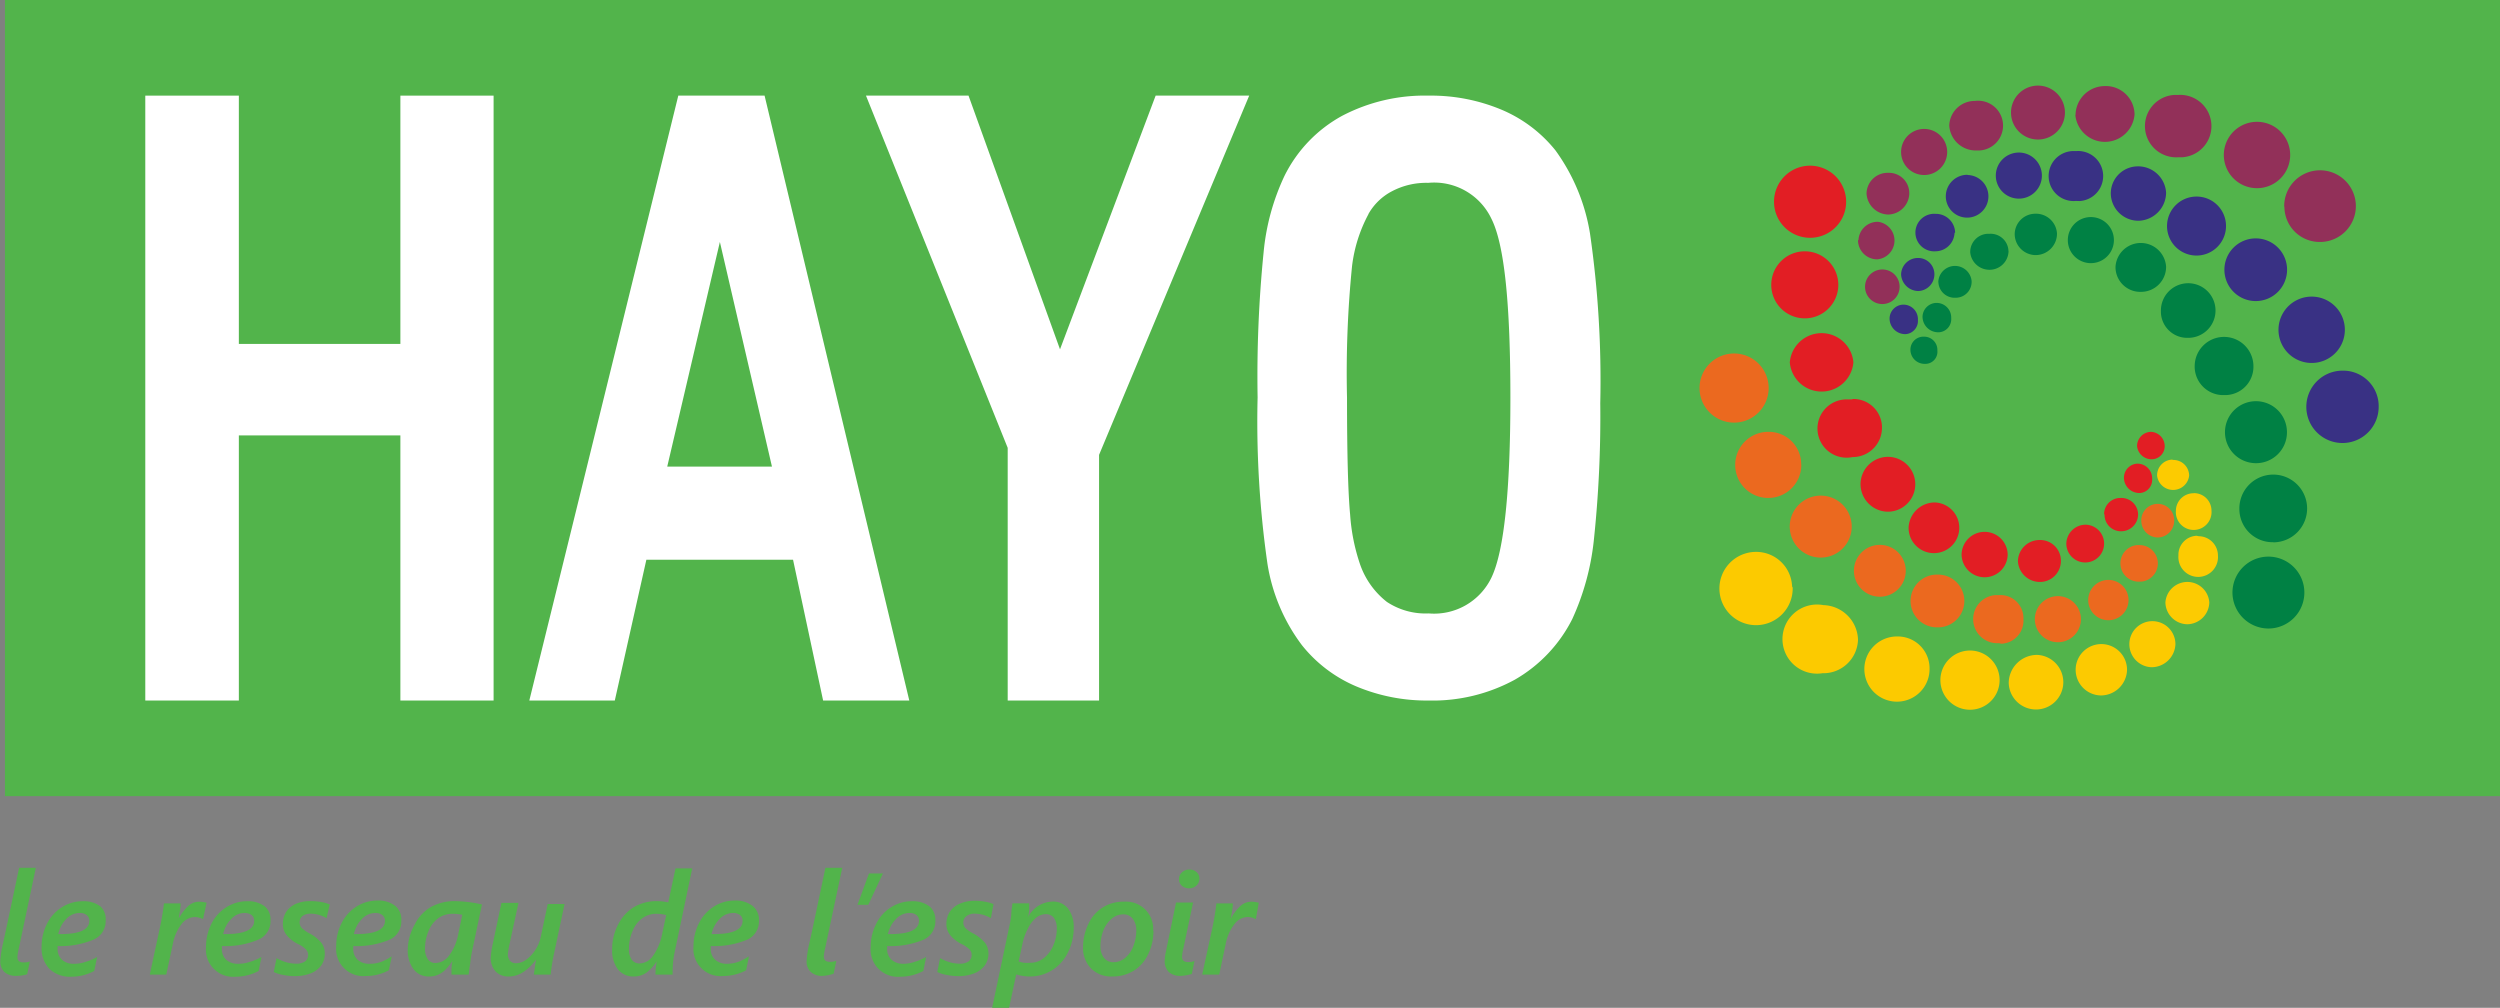 <svg xmlns="http://www.w3.org/2000/svg" viewBox="0 0 216.98 87.47"><rect x="0" y="0" width="216.98" height="87.47" fill="#808080" stroke="none"/><defs><style>.cls-1{fill:#52b44b;}.cls-2{fill:#fff;}.cls-3{fill:#fcca00;}.cls-4{fill:#fcca01;}.cls-5{fill:#fccb02;}.cls-6{fill:#fccb01;}.cls-7{fill:#923059;}.cls-8{fill:#393184;}.cls-9{fill:#008144;}.cls-10{fill:#eb691f;}.cls-11{fill:#e21e24;}.cls-12{isolation:isolate;}</style></defs><title>Logo</title><g id="Layer_2" data-name="Layer 2"><g id="Layer_1-2" data-name="Layer 1"><rect class="cls-1" x="0.43" width="216.55" height="69.1"/><polygon class="cls-2" points="34.75 8.3 34.75 29.85 20.73 29.85 20.73 8.3 12.61 8.3 12.61 60.8 20.73 60.8 20.73 37.79 34.75 37.79 34.75 60.8 42.84 60.8 42.84 8.3 34.75 8.3"/><path class="cls-2" d="M66.36,8.3H58.87L45.94,60.8h7.42L56.1,48.58H68.83L71.44,60.8h7.48ZM67,40.5H57.91L62.48,21Z"/><polygon class="cls-2" points="100.3 8.3 92 30.32 84.06 8.3 75.16 8.3 87.46 38.87 87.46 60.8 95.39 60.8 95.39 39.48 108.42 8.3 100.3 8.3"/><path class="cls-2" d="M138,20.27a16.86,16.86,0,0,0-3-7.22,11.94,11.94,0,0,0-4.73-3.55A15.82,15.82,0,0,0,124,8.3a15.43,15.43,0,0,0-7.51,1.75,12,12,0,0,0-5,5.2,19.82,19.82,0,0,0-1.82,6.66,107.84,107.84,0,0,0-.52,12.58A86.78,86.78,0,0,0,110,48.9,15.84,15.84,0,0,0,113,56a12,12,0,0,0,4.73,3.58A15.77,15.77,0,0,0,124,60.8,14.91,14.91,0,0,0,131.46,59a12.59,12.59,0,0,0,5-5.27A21.91,21.91,0,0,0,138.32,47a101.85,101.85,0,0,0,.57-12A89.1,89.1,0,0,0,138,20.27Zm-19.24-1.68a5,5,0,0,1,2.07-2,6.37,6.37,0,0,1,3.12-.72A5.5,5.5,0,0,1,129.45,19c1.14,2.28,1.64,7.49,1.64,15.54s-.55,13.3-1.64,15.58A5.52,5.52,0,0,1,124,53.24a6.08,6.08,0,0,1-3.63-1A7.08,7.08,0,0,1,118.05,49a16.89,16.89,0,0,1-.87-4.34c-.18-1.92-.27-5.33-.27-10.16a92.87,92.87,0,0,1,.44-11.43A12.73,12.73,0,0,1,118.77,18.59Z"/><path class="cls-3" d="M155.59,51a3.18,3.18,0,1,1-3.26-3.1h0a3.12,3.12,0,0,1,3.21,3Z"/><path class="cls-3" d="M158.18,58.43a3,3,0,1,1,.08-5.91,3.09,3.09,0,0,1,3,3A3,3,0,0,1,158.18,58.43Z"/><path class="cls-3" d="M167.47,58a2.83,2.83,0,1,1-2.88-2.76h.1A2.76,2.76,0,0,1,167.47,58Z"/><path class="cls-3" d="M171,61.6A2.57,2.57,0,1,1,173.55,59,2.57,2.57,0,0,1,171,61.6Z"/><path class="cls-3" d="M176.81,56.84a2.37,2.37,0,1,1-2.47,2.43A2.46,2.46,0,0,1,176.81,56.84Z"/><path class="cls-4" d="M182.33,60.36a2.23,2.23,0,1,1,2.28-2.21A2.28,2.28,0,0,1,182.33,60.36Z"/><path class="cls-4" d="M186.72,57.91a2,2,0,1,1,2.09-2A2.08,2.08,0,0,1,186.72,57.91Z"/><path class="cls-5" d="M189.84,54.18a1.93,1.93,0,0,1-1.9-1.9,1.91,1.91,0,0,1,3.81,0A1.94,1.94,0,0,1,189.84,54.18Z"/><path class="cls-6" d="M190.82,46.54a1.68,1.68,0,0,1,1.68,1.68v0a1.72,1.72,0,1,1-3.43,0,1.65,1.65,0,0,1,1.59-1.72Z"/><path class="cls-6" d="M190.42,42.8a1.52,1.52,0,0,1,1.52,1.52v0a1.55,1.55,0,1,1-3.09,0,1.53,1.53,0,0,1,1.53-1.51Z"/><path class="cls-6" d="M188.58,39.92A1.37,1.37,0,0,1,190,41.29v0a1.4,1.4,0,0,1-2.78,0,1.36,1.36,0,0,1,1.32-1.4Z"/><path class="cls-7" d="M198.25,17.9A3.11,3.11,0,1,1,201.4,21h0a3.06,3.06,0,0,1-3.13-3Z"/><path class="cls-7" d="M195.53,16.31a2.88,2.88,0,1,1,.72,0A2.87,2.87,0,0,1,195.53,16.31Z"/><path class="cls-7" d="M189.05,13.65a2.71,2.71,0,1,1-.35-5.41h.35a2.71,2.71,0,0,1,.35,5.41Z"/><path class="cls-7" d="M180.14,10a2.55,2.55,0,0,1,2.55-2.53h0a2.49,2.49,0,0,1,2.57,2.41.25.25,0,0,1,0,.08,2.58,2.58,0,0,1-5.14,0Z"/><path class="cls-7" d="M176.89,12.11a2.34,2.34,0,1,1,2.33-2.34A2.34,2.34,0,0,1,176.89,12.11Z"/><path class="cls-7" d="M171.41,8.76a2.16,2.16,0,1,1,.37,4.3h-.31a2.3,2.3,0,0,1-2.29-2.18A2.21,2.21,0,0,1,171.41,8.76Z"/><path class="cls-7" d="M165,13.19a2,2,0,1,1,2,2h0a2,2,0,0,1-2-1.94Z"/><path class="cls-7" d="M163.91,15a1.76,1.76,0,0,1,1.8,1.72v.12a1.87,1.87,0,0,1-1.82,1.78A1.93,1.93,0,0,1,162,16.79,1.83,1.83,0,0,1,163.9,15Z"/><path class="cls-7" d="M161.3,20.84A1.67,1.67,0,0,1,163,19.25a1.64,1.64,0,0,1-.07,3.26,1.67,1.67,0,0,1-1.67-1.65Z"/><path class="cls-7" d="M164.87,24.83a1.5,1.5,0,1,1-1.32-1.43A1.49,1.49,0,0,1,164.87,24.83Z"/><path class="cls-8" d="M206.45,35.27a3.14,3.14,0,1,1-3.17-3.1h.05a3.08,3.08,0,0,1,3.12,3Z"/><path class="cls-8" d="M200.27,31.48a2.88,2.88,0,1,1,.73,0A3,3,0,0,1,200.27,31.48Z"/><path class="cls-8" d="M195.74,26.13a2.72,2.72,0,1,1,2.76-2.68A2.72,2.72,0,0,1,195.74,26.13Z"/><path class="cls-8" d="M193.2,19.62a2.56,2.56,0,1,1-2.56-2.56A2.55,2.55,0,0,1,193.2,19.62Z"/><path class="cls-8" d="M185.62,19.16a2.4,2.4,0,0,1-2.42-2.36,2.35,2.35,0,0,1,2.28-2.36A2.43,2.43,0,0,1,188,16.72,2.46,2.46,0,0,1,185.62,19.16Z"/><path class="cls-8" d="M180.18,17.44a2.17,2.17,0,1,1-.24-4.33h.31a2.17,2.17,0,0,1,.23,4.34Z"/><path class="cls-8" d="M175.22,17.24a2,2,0,1,1,2-2A2,2,0,0,1,175.22,17.24Z"/><path class="cls-8" d="M170.79,15.19A1.85,1.85,0,1,1,168.88,17a1.87,1.87,0,0,1,1.88-1.83Z"/><path class="cls-8" d="M169.64,20.2A1.67,1.67,0,0,1,168,21.81a1.63,1.63,0,1,1,0-3.25,1.67,1.67,0,0,1,1.69,1.63Z"/><path class="cls-8" d="M165,23.83a1.46,1.46,0,0,1,1.48-1.44h0a1.41,1.41,0,0,1,1.41,1.4v0a1.45,1.45,0,0,1-1.41,1.47A1.52,1.52,0,0,1,165,23.83Z"/><path class="cls-8" d="M165.18,26.44a1.26,1.26,0,0,1,1.28,1.23v.1A1.15,1.15,0,0,1,165.4,29h-.08A1.36,1.36,0,0,1,164,27.64,1.22,1.22,0,0,1,165.18,26.44Z"/><path class="cls-9" d="M193.76,51.44a3.12,3.12,0,1,1,3.13,3.11h0A3.13,3.13,0,0,1,193.76,51.44Z"/><path class="cls-9" d="M197.27,47.06a2.88,2.88,0,0,1-2.91-2.86h0a2.94,2.94,0,1,1,3,2.87Z"/><path class="cls-9" d="M195.74,40.2a2.69,2.69,0,1,1,2.75-2.67,2.68,2.68,0,0,1-2.75,2.67Z"/><path class="cls-9" d="M193.05,34.29a2.48,2.48,0,0,1-2.57-2.41v-.09a2.55,2.55,0,0,1,5.1,0h0a2.46,2.46,0,0,1-2.42,2.5Z"/><path class="cls-9" d="M187.55,27A2.37,2.37,0,1,1,190,29.32h-.08a2.28,2.28,0,0,1-2.37-2.2Z"/><path class="cls-9" d="M188,23.18a2.17,2.17,0,0,1-2.17,2.15,2.15,2.15,0,0,1-2.22-2.08v-.11a2.2,2.2,0,0,1,4.39,0Z"/><path class="cls-9" d="M183.47,20.84a2,2,0,0,1-4,0,2,2,0,0,1,1.94-2h.06a2,2,0,0,1,2,2Z"/><path class="cls-9" d="M178.53,20.31a1.86,1.86,0,0,1-1.84,1.83,1.83,1.83,0,0,1-1.83-1.83h0a1.79,1.79,0,0,1,1.75-1.76,1.83,1.83,0,0,1,1.92,1.71Z"/><path class="cls-9" d="M172.71,20.29a1.55,1.55,0,0,1,1.61,1.52.14.14,0,0,1,0,.09,1.65,1.65,0,0,1-1.77,1.51A1.67,1.67,0,0,1,171,21.9a1.58,1.58,0,0,1,1.54-1.61Z"/><path class="cls-9" d="M168.23,24.45a1.45,1.45,0,0,1,2.89-.07h0a1.38,1.38,0,0,1-1.32,1.46h-.05a1.41,1.41,0,0,1-1.51-1.31A.28.28,0,0,1,168.23,24.45Z"/><path class="cls-9" d="M167,29.22a1.15,1.15,0,0,1,1.15,1.14v.08a1.05,1.05,0,0,1-1,1.14.57.57,0,0,1-.13,0,1.23,1.23,0,0,1-1.21-1.23A1.13,1.13,0,0,1,167,29.22Z"/><path class="cls-9" d="M168.07,26.29a1.27,1.27,0,0,1,1.28,1.26v.07a1.14,1.14,0,0,1-1.06,1.22h-.08a1.36,1.36,0,0,1-1.35-1.37v0A1.23,1.23,0,0,1,168.07,26.29Z"/><path class="cls-10" d="M150.47,36.68a3,3,0,1,1,.07,0Z"/><path class="cls-10" d="M156.34,40.38a2.87,2.87,0,1,1-2.84-2.9h0a2.81,2.81,0,0,1,2.83,2.79Z"/><path class="cls-10" d="M155.34,45.53a2.69,2.69,0,1,1,0,.35A2,2,0,0,1,155.34,45.53Z"/><path class="cls-10" d="M163.1,51.79a2.25,2.25,0,1,1,.11,0Z"/><path class="cls-10" d="M165.82,52.16a2.29,2.29,0,0,1,2.28-2.29h.1a2.29,2.29,0,0,1,0,4.58h-.07a2.29,2.29,0,0,1-2.31-2.27Z"/><path class="cls-10" d="M173.5,55.82a2.09,2.09,0,0,1-.31-4.17h.31a2,2,0,0,1,2.12,2v.13a2,2,0,0,1-1.93,2.09Z"/><path class="cls-10" d="M176.61,53.83a2,2,0,1,1,2,1.91h0A2,2,0,0,1,176.61,53.83Z"/><path class="cls-10" d="M181.24,52.12a1.75,1.75,0,1,1,1.82,1.71,1.75,1.75,0,0,1-1.82-1.71Z"/><path class="cls-10" d="M185.76,50.48a1.59,1.59,0,0,1-.27-3.17h.27a1.59,1.59,0,0,1,.1,3.17Z"/><path class="cls-10" d="M187.26,46.65a1.45,1.45,0,0,1-1.41-1.37,1.43,1.43,0,1,1,2.85,0A1.45,1.45,0,0,1,187.26,46.65Z"/><path class="cls-11" d="M160.23,17.44a3.13,3.13,0,1,1-3.2-3.06h0A3.14,3.14,0,0,1,160.23,17.44Z"/><path class="cls-11" d="M156.55,27.63a2.91,2.91,0,1,1,3-2.83h0A2.91,2.91,0,0,1,156.55,27.63Z"/><path class="cls-11" d="M155.34,31.45a2.77,2.77,0,0,1,5.52,0,2.77,2.77,0,0,1-5.52,0Z"/><path class="cls-11" d="M160.76,34.63A2.48,2.48,0,0,1,163.34,37v.12a2.54,2.54,0,0,1-2.5,2.55h-.05a2.53,2.53,0,1,1-.34-5,1.93,1.93,0,0,1,.34,0Z"/><path class="cls-11" d="M161.48,41.94a2.39,2.39,0,0,1,2.44-2.29,2.38,2.38,0,0,1-.14,4.76A2.4,2.4,0,0,1,161.48,41.94Z"/><path class="cls-11" d="M165.65,45.79a2.28,2.28,0,0,1,2.28-2.18,2.2,2.2,0,1,1-2.28,2.18Z"/><path class="cls-11" d="M170.25,48.16a2,2,0,0,1,2-2h0a2,2,0,0,1,2,2h0a2,2,0,0,1-2.08,1.94A2,2,0,0,1,170.25,48.16Z"/><path class="cls-11" d="M177,46.87a1.8,1.8,0,0,1,1.87,1.72v.1a1.82,1.82,0,0,1-1.83,1.82h0a1.91,1.91,0,0,1-1.9-1.79A1.87,1.87,0,0,1,177,46.87Z"/><path class="cls-11" d="M179.34,47.17a1.68,1.68,0,0,1,1.71-1.63,1.64,1.64,0,1,1-1.71,1.63Z"/><path class="cls-11" d="M182.62,44.64A1.4,1.4,0,0,1,184,43.22h.06a1.45,1.45,0,0,1,1.51,1.4v.05a1.47,1.47,0,0,1-1.51,1.44h0a1.42,1.42,0,0,1-1.4-1.46Z"/><path class="cls-11" d="M186.82,39.86a1.27,1.27,0,0,1-1.34-1.14,1.24,1.24,0,0,1,1.2-1.24,1.25,1.25,0,0,1,1.2,1.25A1.14,1.14,0,0,1,186.82,39.86Z"/><path class="cls-11" d="M185.49,40.24a1.28,1.28,0,0,1,1.3,1.27.2.2,0,0,1,0,.07,1.14,1.14,0,0,1-1.07,1.21h-.07a1.34,1.34,0,0,1-1.31-1.34A1.23,1.23,0,0,1,185.49,40.24Z"/><g class="cls-12"><path class="cls-1" d="M1.38,84.7a1.47,1.47,0,0,1-1-.34,1.26,1.26,0,0,1-.35-1,8.73,8.73,0,0,1,.23-1.47c.16-.71.62-2.9,1.4-6.57H3.11L1.64,82.29a4.51,4.51,0,0,0-.13.78c0,.31.18.46.53.46a1.55,1.55,0,0,0,.55-.09l-.23,1.12A3.52,3.52,0,0,1,1.38,84.7Z"/><path class="cls-1" d="M9.17,79.9a1.73,1.73,0,0,1-1.05,1.65A7.39,7.39,0,0,1,5,82.11l0,.07v.12a1.27,1.27,0,0,0,.38,1,1.5,1.5,0,0,0,1.05.35,3,3,0,0,0,1-.17,4.73,4.73,0,0,0,1-.42l-.25,1.21a4.17,4.17,0,0,1-2,.5,2.56,2.56,0,0,1-1.89-.68,2.58,2.58,0,0,1-.68-1.9,4.37,4.37,0,0,1,.46-2,3.6,3.6,0,0,1,1.29-1.44,3.33,3.33,0,0,1,1.82-.53,2.39,2.39,0,0,1,1.55.46A1.51,1.51,0,0,1,9.17,79.9Zm-1.42,0a.59.59,0,0,0-.23-.48.92.92,0,0,0-.61-.18,1.59,1.59,0,0,0-1.17.53,2.63,2.63,0,0,0-.68,1.3C6.85,81.1,7.75,80.71,7.75,79.93Z"/><path class="cls-1" d="M17.62,79.78a1.55,1.55,0,0,0-.72-.19,1.51,1.51,0,0,0-1.16.63A4.08,4.08,0,0,0,15,81.93l-.57,2.66H13l.86-4a21.68,21.68,0,0,0,.37-2.18h1.45c0,.4-.1.83-.17,1.32h0a4.1,4.1,0,0,1,.81-1.08,1.41,1.41,0,0,1,1-.39,2.79,2.79,0,0,1,.61.09Z"/><path class="cls-1" d="M23.48,79.9a1.73,1.73,0,0,1-1.05,1.65,7.39,7.39,0,0,1-3.17.56v.19a1.27,1.27,0,0,0,.37,1,1.54,1.54,0,0,0,1.06.35,3.12,3.12,0,0,0,1-.17,4.64,4.64,0,0,0,1-.42l-.24,1.21a4.24,4.24,0,0,1-2,.5,2.36,2.36,0,0,1-2.57-2.58,4.51,4.51,0,0,1,.46-2,3.6,3.6,0,0,1,1.29-1.44,3.36,3.36,0,0,1,1.82-.53,2.39,2.39,0,0,1,1.55.46A1.51,1.51,0,0,1,23.48,79.9Zm-1.42,0a.61.61,0,0,0-.22-.48,1,1,0,0,0-.62-.18,1.55,1.55,0,0,0-1.16.53,2.57,2.57,0,0,0-.69,1.3C21.16,81.1,22.06,80.71,22.06,79.93Z"/><path class="cls-1" d="M28.34,79.69a2.93,2.93,0,0,0-.64-.28A2.64,2.64,0,0,0,27,79.3a1.14,1.14,0,0,0-.77.22.73.73,0,0,0,0,1.06,3.13,3.13,0,0,0,.59.41,3.33,3.33,0,0,1,1.08.85,1.5,1.5,0,0,1,.29.94,1.78,1.78,0,0,1-.3,1,2.13,2.13,0,0,1-.9.69,3.83,3.83,0,0,1-1.44.25,4.9,4.9,0,0,1-1-.11,2.83,2.83,0,0,1-.79-.25l.24-1.2a4.17,4.17,0,0,0,.79.34,3.22,3.22,0,0,0,.89.14,1.35,1.35,0,0,0,.8-.2.68.68,0,0,0,.26-.56.67.67,0,0,0-.18-.47,2.41,2.41,0,0,0-.7-.48,3,3,0,0,1-1-.79,1.54,1.54,0,0,1-.31-1,1.93,1.93,0,0,1,.29-1,2,2,0,0,1,.85-.7A3.22,3.22,0,0,1,27,78.21a5.26,5.26,0,0,1,.89.08,3.57,3.57,0,0,1,.73.21Z"/><path class="cls-1" d="M34.83,79.9a1.73,1.73,0,0,1-1,1.65,7.43,7.43,0,0,1-3.17.56l0,.07v.12a1.27,1.27,0,0,0,.38,1,1.5,1.5,0,0,0,1.05.35,3,3,0,0,0,1-.17A4.73,4.73,0,0,0,34,83l-.25,1.21a4.17,4.17,0,0,1-2,.5,2.36,2.36,0,0,1-2.57-2.58,4.37,4.37,0,0,1,.46-2,3.6,3.6,0,0,1,1.29-1.44,3.33,3.33,0,0,1,1.82-.53,2.39,2.39,0,0,1,1.55.46A1.51,1.51,0,0,1,34.83,79.9Zm-1.42,0a.59.59,0,0,0-.23-.48.92.92,0,0,0-.61-.18,1.59,1.59,0,0,0-1.17.53,2.55,2.55,0,0,0-.68,1.3C32.51,81.1,33.41,80.71,33.41,79.93Z"/><path class="cls-1" d="M40.68,84.59H39.19a5.45,5.45,0,0,1,0-.55c0-.27.05-.48.07-.63h0a4.63,4.63,0,0,1-.66.81,2.2,2.2,0,0,1-.6.39,1.9,1.9,0,0,1-.73.14,1.64,1.64,0,0,1-1.38-.63,2.75,2.75,0,0,1-.5-1.74A4.54,4.54,0,0,1,36,80.23a3.56,3.56,0,0,1,1.42-1.52,4.21,4.21,0,0,1,2.08-.5,11.6,11.6,0,0,1,2.33.29l-.86,4.07a9.34,9.34,0,0,0-.16,1.06A9.09,9.09,0,0,0,40.68,84.59Zm-.56-5.19a3.58,3.58,0,0,0-.83-.09,2.11,2.11,0,0,0-1.22.36,2.5,2.5,0,0,0-.86,1.1,3.9,3.9,0,0,0-.32,1.54,1.57,1.57,0,0,0,.24.94.77.77,0,0,0,.68.33A1.5,1.5,0,0,0,39,82.9a4.41,4.41,0,0,0,.77-1.82Z"/><path class="cls-1" d="M47.79,84.59H46.33l.19-1.32h0a3.92,3.92,0,0,1-1.1,1.09,2.26,2.26,0,0,1-1.24.39A1.52,1.52,0,0,1,43,84.3a1.74,1.74,0,0,1-.41-1.23,8.23,8.23,0,0,1,.19-1.2l.74-3.51H45L44.21,82a6.25,6.25,0,0,0-.13.81.87.87,0,0,0,.18.58.68.68,0,0,0,.55.21,1.47,1.47,0,0,0,.86-.31,3,3,0,0,0,.78-.83,3.14,3.14,0,0,0,.45-1l.64-3H49l-.89,4.19A18.6,18.6,0,0,0,47.79,84.59Z"/><path class="cls-1" d="M58.38,84.59H56.89c0-.19,0-.58.11-1.16h0a3.61,3.61,0,0,1-.91,1,1.87,1.87,0,0,1-1.07.32,1.68,1.68,0,0,1-1.39-.62,2.71,2.71,0,0,1-.5-1.74,4.58,4.58,0,0,1,.51-2.13A3.75,3.75,0,0,1,55,78.74a3.87,3.87,0,0,1,2-.53,4.9,4.9,0,0,1,1,.11l.63-2.95h1.45l-1.52,7.24a8.73,8.73,0,0,0-.15,1A9.74,9.74,0,0,0,58.38,84.59Zm-.56-5.17a3.43,3.43,0,0,0-.82-.11,2.06,2.06,0,0,0-1.23.37,2.44,2.44,0,0,0-.85,1.09,3.7,3.7,0,0,0-.33,1.53,1.62,1.62,0,0,0,.24,1,.84.84,0,0,0,.7.32,1.48,1.48,0,0,0,1.16-.68A4.9,4.9,0,0,0,57.48,81Z"/><path class="cls-1" d="M65.87,79.9a1.74,1.74,0,0,1-1,1.65,7.48,7.48,0,0,1-3.18.56v.19a1.24,1.24,0,0,0,.38,1,1.5,1.5,0,0,0,1,.35,3,3,0,0,0,1-.17A4.64,4.64,0,0,0,65,83l-.24,1.21a4.21,4.21,0,0,1-2,.5,2.36,2.36,0,0,1-2.57-2.58,4.38,4.38,0,0,1,.47-2,3.6,3.6,0,0,1,1.29-1.44,3.3,3.3,0,0,1,1.81-.53,2.39,2.39,0,0,1,1.55.46A1.51,1.51,0,0,1,65.87,79.9Zm-1.42,0a.58.58,0,0,0-.22-.48.94.94,0,0,0-.61-.18,1.59,1.59,0,0,0-1.17.53,2.57,2.57,0,0,0-.69,1.3C63.55,81.1,64.45,80.71,64.45,79.93Z"/><path class="cls-1" d="M71.37,84.7a1.42,1.42,0,0,1-1-.34,1.23,1.23,0,0,1-.36-1,8.73,8.73,0,0,1,.23-1.47q.24-1.06,1.4-6.57H73.1l-1.47,6.92a4.51,4.51,0,0,0-.13.78c0,.31.18.46.53.46a1.64,1.64,0,0,0,.56-.09l-.24,1.12A3.46,3.46,0,0,1,71.37,84.7Z"/><path class="cls-1" d="M75.36,78.53h-.94l1-2.72h1.21Z"/><path class="cls-1" d="M81.18,79.9a1.74,1.74,0,0,1-1,1.65,7.48,7.48,0,0,1-3.18.56v.19a1.24,1.24,0,0,0,.38,1,1.5,1.5,0,0,0,1,.35,3,3,0,0,0,1-.17,4.64,4.64,0,0,0,1-.42l-.24,1.21a4.21,4.21,0,0,1-2,.5,2.36,2.36,0,0,1-2.57-2.58,4.38,4.38,0,0,1,.47-2,3.46,3.46,0,0,1,1.29-1.44,3.3,3.3,0,0,1,1.81-.53,2.39,2.39,0,0,1,1.55.46A1.51,1.51,0,0,1,81.18,79.9Zm-1.42,0a.58.58,0,0,0-.22-.48.94.94,0,0,0-.61-.18,1.59,1.59,0,0,0-1.17.53,2.57,2.57,0,0,0-.69,1.3C78.86,81.1,79.76,80.71,79.76,79.93Z"/><path class="cls-1" d="M86,79.69a2.93,2.93,0,0,0-.64-.28,2.64,2.64,0,0,0-.73-.11,1.1,1.1,0,0,0-.76.22.68.68,0,0,0-.26.55.69.69,0,0,0,.21.51,2.94,2.94,0,0,0,.6.41,3.57,3.57,0,0,1,1.08.85,1.57,1.57,0,0,1,.29.94,1.79,1.79,0,0,1-.31,1,2.13,2.13,0,0,1-.9.69,3.79,3.79,0,0,1-1.44.25,4.9,4.9,0,0,1-1-.11,2.83,2.83,0,0,1-.79-.25l.24-1.2a4,4,0,0,0,.8.34,3.1,3.1,0,0,0,.88.14,1.35,1.35,0,0,0,.8-.2.68.68,0,0,0,.26-.56.67.67,0,0,0-.18-.47,2.41,2.41,0,0,0-.7-.48,3,3,0,0,1-1-.79,1.54,1.54,0,0,1-.31-1,1.93,1.93,0,0,1,.29-1,2,2,0,0,1,.86-.7,3.14,3.14,0,0,1,1.32-.26,5.26,5.26,0,0,1,.89.08,3.39,3.39,0,0,1,.73.21Z"/><path class="cls-1" d="M93.19,80.53a4.7,4.7,0,0,1-.5,2.13,3.68,3.68,0,0,1-1.37,1.54,3.57,3.57,0,0,1-1.94.55,3.83,3.83,0,0,1-1.18-.18l-.62,2.9H86.11l1.5-7.12a8.65,8.65,0,0,0,.16-.95c0-.43.09-.77.1-1h1.45a5.24,5.24,0,0,1,0,.56c0,.27-.06.48-.09.63h0a2.45,2.45,0,0,1,2.11-1.34,1.64,1.64,0,0,1,1.37.62A2.65,2.65,0,0,1,93.19,80.53Zm-1.47.13a1.63,1.63,0,0,0-.25-1,.88.88,0,0,0-.72-.32,1.38,1.38,0,0,0-.82.31,2.84,2.84,0,0,0-.71.93,5,5,0,0,0-.46,1.25l-.35,1.62a3.67,3.67,0,0,0,.45.11,4,4,0,0,0,.56,0,1.86,1.86,0,0,0,1.17-.4,2.78,2.78,0,0,0,.83-1.11A3.65,3.65,0,0,0,91.72,80.66Z"/><path class="cls-1" d="M100.11,80.75a4.56,4.56,0,0,1-.46,2.07,3.37,3.37,0,0,1-1.25,1.43,3.44,3.44,0,0,1-1.85.5,2.47,2.47,0,0,1-1.84-.68A2.52,2.52,0,0,1,94,82.2a4.61,4.61,0,0,1,.46-2,3.28,3.28,0,0,1,3.1-1.94,2.35,2.35,0,0,1,2.52,2.54Zm-1.49,0a1.62,1.62,0,0,0-.3-1,1,1,0,0,0-.84-.39,1.54,1.54,0,0,0-1,.38,2.6,2.6,0,0,0-.71,1,3.83,3.83,0,0,0-.26,1.4,1.6,1.6,0,0,0,.31,1,1,1,0,0,0,.84.37,1.54,1.54,0,0,0,1-.38,2.45,2.45,0,0,0,.7-1A3.93,3.93,0,0,0,98.62,80.79Z"/><path class="cls-1" d="M102.44,84.7a1.46,1.46,0,0,1-1-.34,1.31,1.31,0,0,1-.35-1,3.27,3.27,0,0,1,.07-.62l.91-4.41h1.48l-.83,3.93a4.51,4.51,0,0,0-.13.78c0,.31.18.46.53.46a1.55,1.55,0,0,0,.55-.09l-.23,1.12A3.92,3.92,0,0,1,102.44,84.7Zm1.66-8.45a.82.82,0,0,1-.26.61.93.93,0,0,1-.64.24.94.94,0,0,1-.62-.22.73.73,0,0,1-.25-.58.74.74,0,0,1,.27-.6.9.9,0,0,1,.64-.23.88.88,0,0,1,.61.22A.73.73,0,0,1,104.1,76.25Z"/><path class="cls-1" d="M109,79.78a1.55,1.55,0,0,0-.72-.19,1.48,1.48,0,0,0-1.15.63,4,4,0,0,0-.75,1.71l-.56,2.66h-1.48l.87-4a20.88,20.88,0,0,0,.36-2.18H107c0,.4-.1.83-.17,1.32h0a4.1,4.1,0,0,1,.81-1.08,1.41,1.41,0,0,1,1-.39,2.79,2.79,0,0,1,.61.09Z"/></g></g></g></svg>